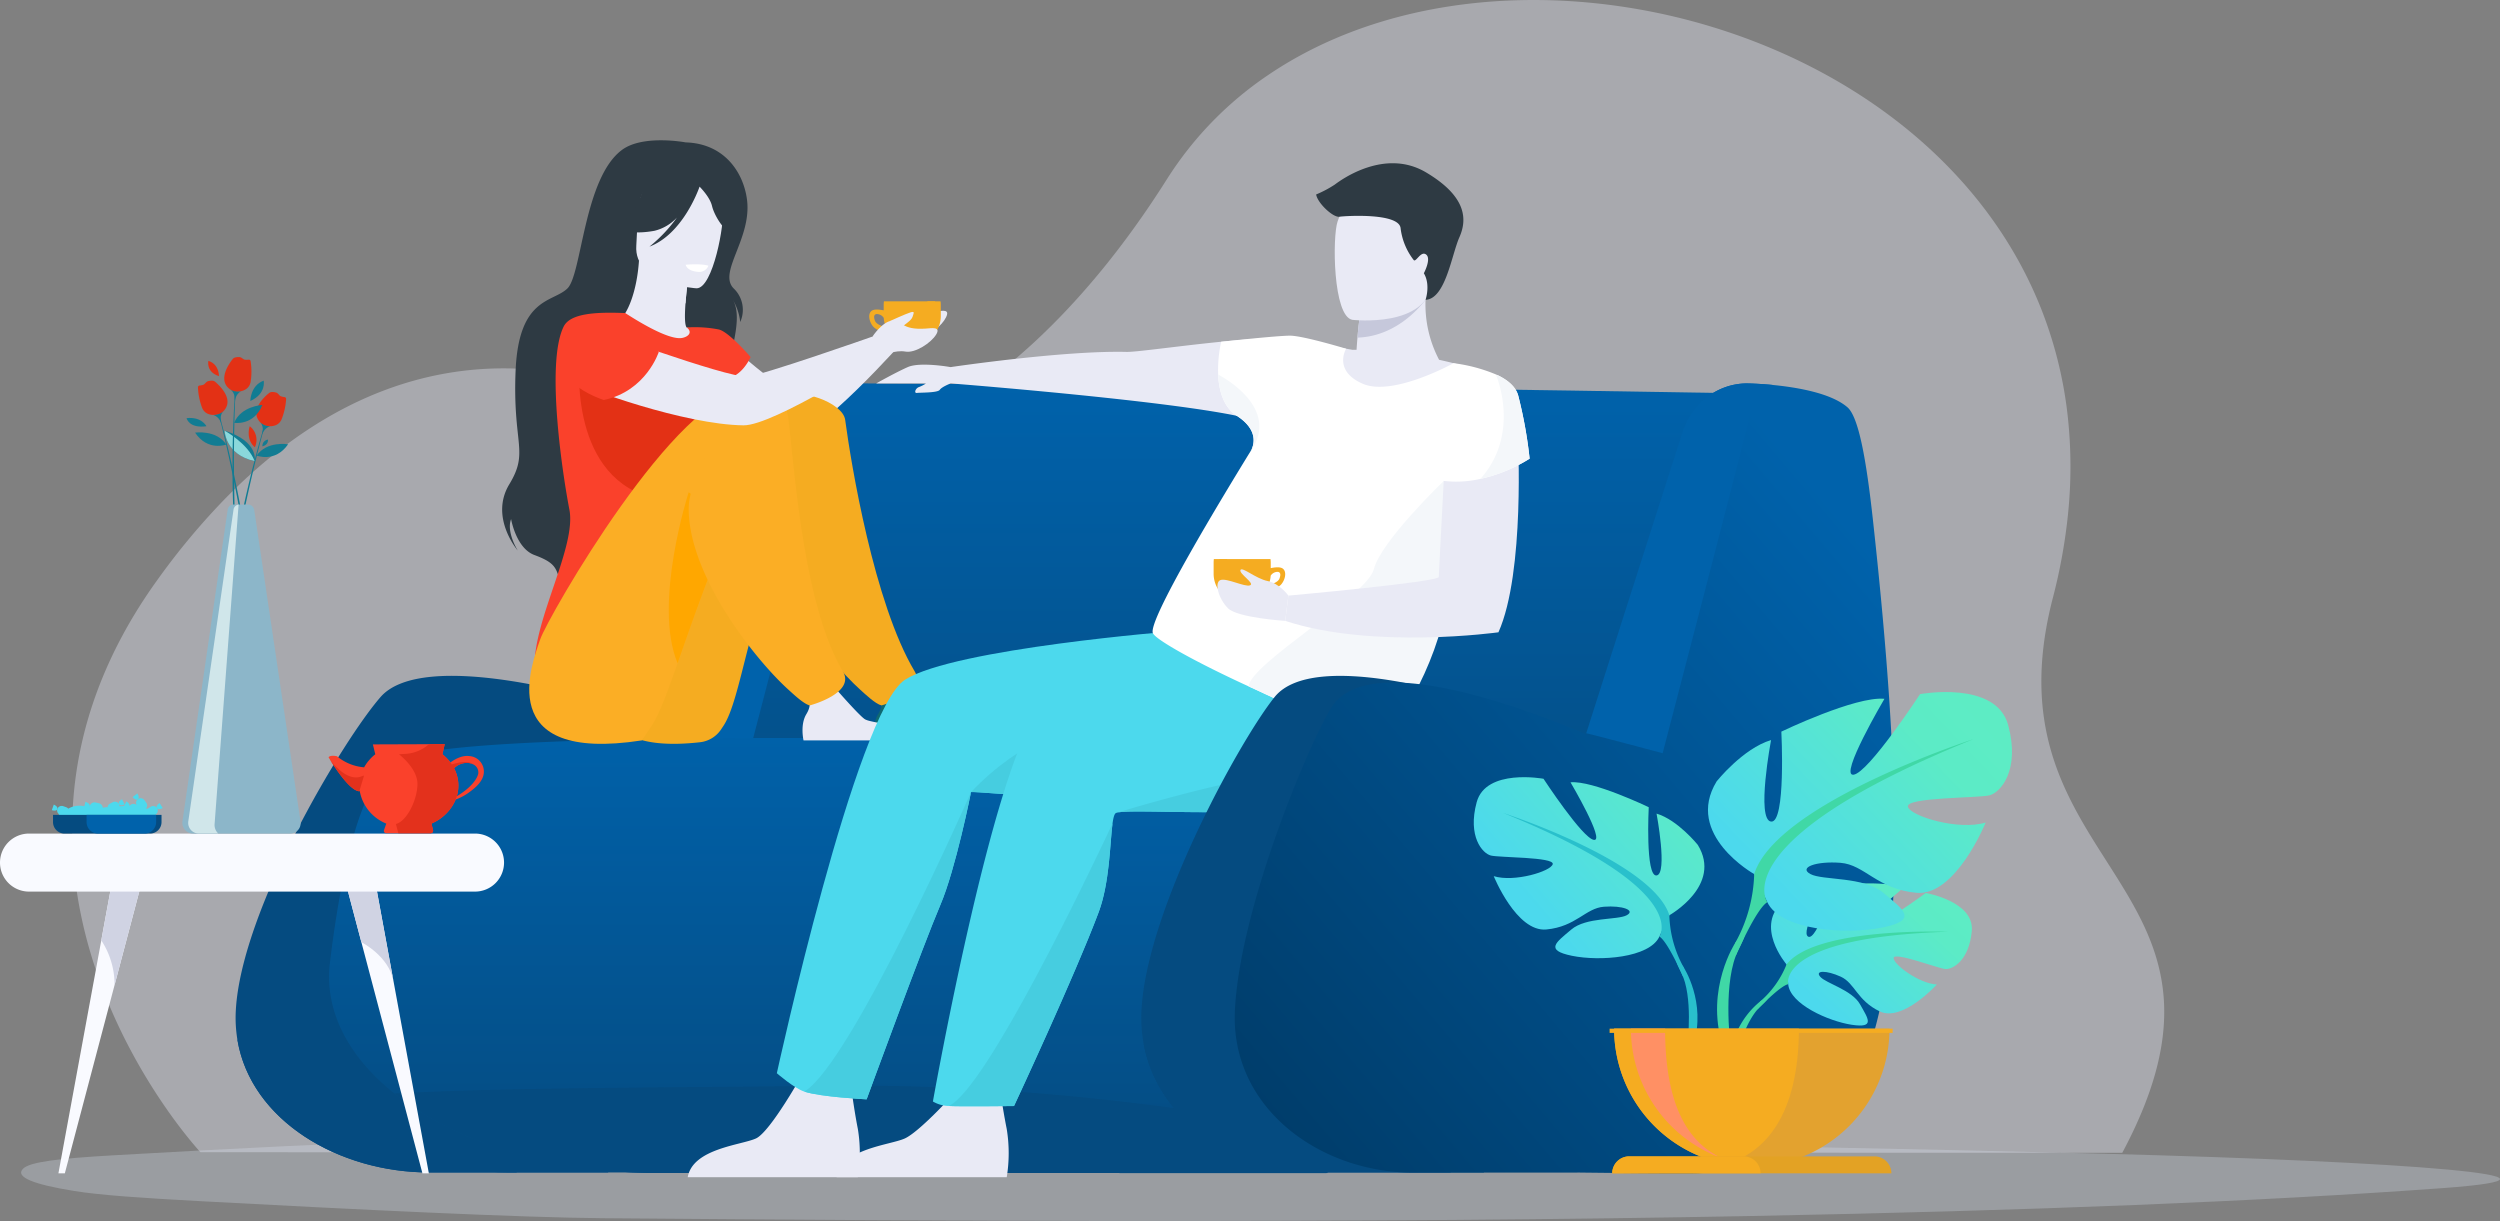 <svg id="Group_972" data-name="Group 972" xmlns="http://www.w3.org/2000/svg" xmlns:xlink="http://www.w3.org/1999/xlink" width="754.342" height="368.428" viewBox="0 0 754.342 368.428">
  <rect x="0" y="0" width="754.342" height="368.428" fill="#808080" stroke="none"/>
  <defs>
    <linearGradient id="linear-gradient" x1="23.888" y1="-41.898" x2="25.4" y2="-41.898" gradientUnits="objectBoundingBox">
      <stop offset="0" stop-color="#e1eaf9"/>
      <stop offset="0.674" stop-color="#e6ecf9"/>
      <stop offset="1" stop-color="#eceefa"/>
    </linearGradient>
    <linearGradient id="linear-gradient-2" x1="0.5" x2="0.5" y2="1" gradientUnits="objectBoundingBox">
      <stop offset="0" stop-color="#0062ab"/>
      <stop offset="1" stop-color="#054b80"/>
    </linearGradient>
    <linearGradient id="linear-gradient-4" x1="0.5" x2="0.5" y2="1" gradientUnits="objectBoundingBox">
      <stop offset="0" stop-color="#054b80"/>
      <stop offset="1" stop-color="#054b80"/>
    </linearGradient>
    <linearGradient id="linear-gradient-5" x1="-19.84" y1="0.057" x2="-20.038" y2="0.973" gradientUnits="objectBoundingBox">
      <stop offset="0" stop-color="#e9eaf5"/>
      <stop offset="0.379" stop-color="#e4e7fb"/>
      <stop offset="0.642" stop-color="#d3d8f5"/>
      <stop offset="1" stop-color="#b7c0eb"/>
    </linearGradient>
    <linearGradient id="linear-gradient-9" x1="0.905" y1="0.15" x2="-0.168" y2="1.233" gradientUnits="objectBoundingBox">
      <stop offset="0" stop-color="#0062ab"/>
      <stop offset="1" stop-color="#003156"/>
    </linearGradient>
    <linearGradient id="linear-gradient-10" x1="1.523" y1="0.066" x2="0.356" y2="0.92" gradientUnits="objectBoundingBox">
      <stop offset="0" stop-color="#5fefc0"/>
      <stop offset="0.512" stop-color="#5cebc6"/>
      <stop offset="1" stop-color="#4cd9ed"/>
    </linearGradient>
    <linearGradient id="linear-gradient-11" x1="1.766" y1="0" x2="0.356" y2="0.92" xlink:href="#linear-gradient-10"/>
  </defs>
  <path id="Path_1877" data-name="Path 1877" d="M119.422,20.3C28.039,17.909-31.305,13.452,17.541,9.908c55.067-3.995,122.676-6.751,209-8.408C281.033.454,343.748-.057,418.761,0,465.176.043,515.9.389,572.492.848c24.99.2,74.942,2.644,121.013,5.119,17.968.965,30.623,1.831,38.472,3.1,12.1,1.955,17.954,4.177,15.417,6.717-2.075,2.082-10.8,3.1-27.311,4.052-148.666,8.586-208.88,6.643-288.605,5.871-38.888-.376-87.765-1.044-139.281-1.9C234.246,22.837,172.58,21.7,119.422,20.3Z" transform="translate(754.342 368.428) rotate(180)" opacity="0.268" fill="url(#linear-gradient)"/>
  <path id="Path_1876" data-name="Path 1876" d="M4296.09,2564.5l-579.891-.174s-77.56-82.832-13.117-172.509a213.644,213.644,0,0,1,19.953-24.055q1.336-1.379,2.677-2.705,1.2-1.182,2.392-2.32c27.24-25.918,55.657-35.671,82.617-34.883.8.02,1.595.053,2.391.094q1.343.069,2.678.175c21.519,1.677,41.987,9.938,60.04,21.854,20.833,13.751,80.89,1.694,132.007-79.268a106.616,106.616,0,0,1,31.089-31.782l.2-.138a117.616,117.616,0,0,1,10.264-6.109c23.711-12.542,52.123-17.51,80.783-15.63a187.2,187.2,0,0,1,47.653,9.5q5.294,1.79,10.47,3.905,4.46,1.818,8.811,3.871,3.771,1.781,7.451,3.734c29.738,15.8,54.4,40.016,66.946,71.5a125.266,125.266,0,0,1,8.052,32.024,140.044,140.044,0,0,1,.119,30.574c-.037.373-.078.746-.119,1.119a167.613,167.613,0,0,1-4.35,23.542c-.027.105-.055.213-.082.318-.149.579-.3,1.156-.437,1.729l-.033.141c-.056.224-.107.448-.161.671q-.566,2.39-1.01,4.689c-.049.241-.1.48-.137.719-.128.669-.244,1.33-.353,1.988q-.553,3.291-.862,6.4C4265.373,2480.157,4336.906,2488.147,4296.09,2564.5Z" transform="translate(-3655.719 -2216.662)" fill="#e4e6f4" opacity="0.4"/>
  <g id="Group_971" data-name="Group 971" transform="translate(0 42.332)">
    <path id="Path_1769" data-name="Path 1769" d="M3423.318,1422.3c1.252,2.97,13.274,5.726,31.115,8.165,3.144.43,6.466.85,9.947,1.261,60.722,7.151,227.033,11.144,237.285,9.035,14.166-2.914,42.354-145.363,42.354-145.363s-83-1.439-148.908-2.14c-22.549-.236-100.982-.833-115.526-.833C3457.058,1292.426,3421.3,1417.489,3423.318,1422.3Z" transform="translate(-3220.218 -1219.071)" fill="url(#linear-gradient-2)"/>
    <path id="Path_1770" data-name="Path 1770" d="M3446.291,1404.019s25.481-97.606,27.32-105.809a6.443,6.443,0,0,1,5.888-5.318c-4.479-.431-7.736-.463-7.736-.463-8.816,0-16.651,5.933-19.481,14.751-6.171,19.233-17.534,54.7-29.045,90.826C3423.819,1397.992,3446.291,1404.019,3446.291,1404.019Z" transform="translate(-3220.218 -1219.072)" fill="#0062ab"/>
    <g id="Group_941" data-name="Group 941" transform="translate(71.095 161.596)">
      <path id="Path_1771" data-name="Path 1771" d="M3073.626,1636.4c4.064,24.484,30.637,40.076,57.893,40.076H3185.5l-4.222-142.708s-51.507-15.544-64.443-.757c-11.334,12.954-42.069,64.233-43.686,94.585A40.4,40.4,0,0,0,3073.626,1636.4Z" transform="translate(-3073.091 -1526.631)" fill="#054b80"/>
      <path id="Path_1772" data-name="Path 1772" d="M3074.512,1816.885c4.063,24.484,30.637,40.076,57.892,40.076h26.479C3141.226,1845.708,3125.26,1811.026,3074.512,1816.885Z" transform="translate(-3073.976 -1707.115)" fill="#054b80"/>
      <path id="Path_1773" data-name="Path 1773" d="M3263.579,1552.837s-72.824-34.95-86.618-12.12c-7.324,12.122-27.479,60.483-28.967,90.835-1.445,29.49,25.727,48.88,53.679,48.88h49.645Z" transform="translate(-3119.738 -1530.587)" fill="#054b80"/>
    </g>
    <g id="Group_942" data-name="Group 942" transform="translate(99.296 180.349)">
      <path id="Path_1774" data-name="Path 1774" d="M3167.627,1683.668q1.208.968,2.479,1.9c10.519,7.753,24.239,13.92,39.931,17.745a157.253,157.253,0,0,0,38.425,4.321l23.606.007h.32l111.74.03,64.05.018h.947l.005-.027,2.222-11.625,22.188-116.12s-282.64-9.769-305.462,3.258c-10.6,6.048-16.547,33.436-19.881,61.046C3146.421,1658.927,3153.942,1672.726,3167.627,1683.668Z" transform="translate(-3147.939 -1576.405)" fill="url(#linear-gradient-2)"/>
      <path id="Path_1775" data-name="Path 1775" d="M3200.193,1857.206q1.209.968,2.479,1.9c10.519,7.753,24.239,13.92,39.931,17.745a157.242,157.242,0,0,0,38.425,4.321l23.606.007h.32l111.74.03,64.049.018.952-.027,2.222-11.625c-39.258-7.586-93.581-15.291-150.248-14.694C3279.55,1855.456,3234.237,1855.383,3200.193,1857.206Z" transform="translate(-3180.506 -1749.943)" fill="url(#linear-gradient-4)"/>
    </g>
    <g id="girl_2" data-name="girl 2" transform="translate(151.522 0)">
      <path id="Path_1776" data-name="Path 1776" d="M3434.94,1249.608s14,12.062,15.23,11.636c17.229-5.928,34.024-20.225,34.024-20.225l3.035,5.741s-27.106,30.91-36.151,30.805c-17.857-.206-34.071-16.118-37.471-18.272S3425.058,1251.789,3434.94,1249.608Z" transform="translate(-3365.429 -1187.032)" fill="#e9eaf5"/>
      <path id="Path_1777" data-name="Path 1777" d="M3601.778,1233.06s2.4-4.67,4.786-4.807,1.956,2.919,7.924,2.4c1.434-.124,3.661-.659,2.467,1.813s-4.963,5.672-7.352,5.123-5.427,1.208-5.427,1.208Z" transform="translate(-3483.014 -1179.073)" fill="#e9eaf5"/>
      <g id="Group_943" data-name="Group 943" transform="translate(110.758 48.582)">
        <path id="Path_1778" data-name="Path 1778" d="M3581.367,1229.469c.809-.5,2.381-.3,3.521-.066v-1.65a8.533,8.533,0,0,1,.071-1.077h17.093a8.626,8.626,0,0,1,.07,1.077v3.355a8.606,8.606,0,0,1-15.078,5.683h0s-4.067-1-5.344-2.517S3580.011,1230.307,3581.367,1229.469Zm.9,3.1c.432,1.115,2.371,1.716,3.328,1.949a8.527,8.527,0,0,1-.688-2.836,2.521,2.521,0,0,0-2.206-1.157C3582.092,1230.636,3581.723,1231.158,3582.27,1232.57Z" transform="translate(-3580.527 -1226.675)" fill="#f5ac21"/>
        <path id="Path_1779" data-name="Path 1779" d="M3617.2,1227.751v3.355a8.644,8.644,0,0,1-8.615,8.618,7.931,7.931,0,0,1-1.158-.084,8.641,8.641,0,0,0,7.457-8.534v-3.355a8.464,8.464,0,0,0-.07-1.078h2.317A8.464,8.464,0,0,1,3617.2,1227.751Z" transform="translate(-3597.289 -1226.673)" fill="#f5ac21"/>
        <rect id="Rectangle_294" data-name="Rectangle 294" width="7.034" height="1.053" transform="translate(9.178 12.299)" fill="#f5ac21"/>
      </g>
      <path id="Path_1780" data-name="Path 1780" d="M3341.93,1098.362s-12.79-2.429-19.159,2.223c-11.539,8.426-12.16,37.478-16.484,41.805s-14.75,2.481-15.677,24.874,4.15,24.265-1.9,34.261,2.559,20,2.559,20-3.525-5.518-2.014-9.5c0,0,1.468,8.79,7.052,10.851s6.41,3.571,7.3,6.592c0,0,47.64-24.411,47.692-41.726s9.375-34.466,4.8-41.969a16.6,16.6,0,0,1,2.289,6.781,8.927,8.927,0,0,0-2.015-10.163c-4.761-4.9,5.586-15.04,4.054-26.783C3359.374,1107.545,3353.717,1098.713,3341.93,1098.362Z" transform="translate(-3286.556 -1097.728)" fill="#2e3a43"/>
      <path id="Path_1781" data-name="Path 1781" d="M3393.869,1230.526a33.345,33.345,0,0,1-11.656,4.96c-17.966,4.151-24.852-11.034-27.437-21.457a15.443,15.443,0,0,1,6.087-1.87c1.3-.153,2.664-.255,3.8-.311,2.018-1.545,5.024-7.87,5.689-17.689l.845.227,14.159,3.875s-.648,4.5-.966,8.755c-.246,3.329-.284,6.51.346,7.289,1.1.24,1.768.4,1.768.4a.037.037,0,0,0,.007.013A91.144,91.144,0,0,1,3393.869,1230.526Z" transform="translate(-3329.073 -1157.827)" fill="#e9eaf5"/>
      <path id="Path_1782" data-name="Path 1782" d="M3412.506,1198.644s-.651,4.5-.966,8.756c-8.022-.8-11.745-8.441-13.194-12.63Z" transform="translate(-3356.227 -1158.208)" fill="#e9eaf5"/>
      <path id="Path_1783" data-name="Path 1783" d="M3412.131,1162.187s-19.041-1.051-18.2-12.9-1.057-19.963,11.135-19.793,14.233,4.858,14.916,8.88S3417.106,1162.155,3412.131,1162.187Z" transform="translate(-3353.457 -1117.525)" fill="#e9eaf5"/>
      <path id="Path_1784" data-name="Path 1784" d="M3410.042,1127.711c-2.684-3.774-4.962-3.152-6.284-2.17a13.327,13.327,0,0,0-17.29,1.509,22.687,22.687,0,0,1-8.361,12.838s3.313,2.39,11.451.908a13.615,13.615,0,0,0,6.793-4,44.473,44.473,0,0,1-8.3,8.779c9.862-3.728,14.648-16.729,15.131-18.106,1.086,1.126,3.212,3.555,3.751,5.825.731,3.085,3.888,7.907,5.713,7.826C3412.642,1141.118,3414.067,1133.371,3410.042,1127.711Z" transform="translate(-3343.615 -1113.487)" fill="#2e3a43"/>
      <path id="Path_1785" data-name="Path 1785" d="M3322.966,1295.2c-1.72-8.79-7.326-43.91-1.72-55.211,2.014-4.06,9.915-4.426,18.583-4.07,2.7,1.741,12.976,8.323,17.2,7.5.045-.009.127-.028.236-.055,1.988-.5,2.739-1.894,1.08-3.1a37.857,37.857,0,0,1,9.625.589c3.011.567,9.68,8.339,9.68,8.339s-3.073,7.122-8.668,6.372c1.026,9.175-.5,13.223-10.018,34.414-8.043,17.913,1.085,34.04,1.085,34.04s-47.346,38.067-47.61,18.685C3312.242,1328.114,3325.164,1306.435,3322.966,1295.2Z" transform="translate(-3302.687 -1183.788)" fill="#fa412b"/>
      <path id="Path_1786" data-name="Path 1786" d="M3397,1407.527a8.8,8.8,0,0,0,6.333-3.854q.343-.514.731-1.1c5.39-8.158,7.487-33.144,19.609-59.761,2.953-6.48,13.552-7.645,16.441-14.972,0,0,7.114-23.743-13.614-24.444s-55.515,66.066-56.064,73.067C3369.9,1383.243,3356.731,1412.071,3397,1407.527Z" transform="translate(-3337.289 -1225.902)" fill="#f5ac21"/>
      <path id="Path_1787" data-name="Path 1787" d="M3614.384,1553.024h-29.5s-1.1-4.705.834-7.907c1.715-2.833,1.058-4.448-.212-6.792a11.457,11.457,0,0,0,4.969.936,10.393,10.393,0,0,0,4.387-1.543c1.27,1.447,6.707,7.609,8.406,8.83C3605.193,1547.934,3613.79,1547.44,3614.384,1553.024Z" transform="translate(-3472.287 -1371.945)" fill="#0f6972"/>
      <path id="Path_1788" data-name="Path 1788" d="M3348.282,1271.329s-3.839,34.935,21.063,42.256,31.971-32.144,11.865-34.982S3348.282,1271.329,3348.282,1271.329Z" transform="translate(-3324.893 -1205.922)" fill="#e33115"/>
      <path id="Path_1789" data-name="Path 1789" d="M3518.975,1308.705c1.777,13.318,8.714,55.356,20.953,75.865,3.945,6.612-9.941,10.318-10.016,10.3-1.863-.488-4.965-3.457-6.395-4.745-9.936-8.955-30.1-34.309-30.1-54.636,0-9.912-.174-28.841,7.033-33.652C3504.885,1298.873,3518.269,1303.415,3518.975,1308.705Z" transform="translate(-3415.476 -1224.351)" fill="#f5ac21"/>
      <path id="Path_1790" data-name="Path 1790" d="M3342.189,1404.476s1.094-1.522,3-4.412c2.269-3.437,4.78-10.2,7.826-18.868,3.2-9.1,7-20.3,11.74-31.947,1.464-3.6,3.019-7.235,4.673-10.87,2.953-6.48,11.075-5.584,13.965-12.91,0,0,11.276-25.4-9.452-26.1s-60.116,67.934-62.38,74.582C3309.084,1381.232,3296.994,1411.448,3342.189,1404.476Z" transform="translate(-3300.073 -1223.397)" fill="#fbae25"/>
      <path id="Path_1791" data-name="Path 1791" d="M3556.9,1553.024h-29.5s-1.1-4.705.834-7.907c1.714-2.833,1.057-4.448-.212-6.792a11.459,11.459,0,0,0,4.969.936,10.394,10.394,0,0,0,4.388-1.543c1.27,1.447,6.707,7.609,8.406,8.83C3547.711,1547.934,3556.308,1547.44,3556.9,1553.024Z" transform="translate(-3436.463 -1371.945)" fill="#e9eaf5"/>
      <path id="Path_1792" data-name="Path 1792" d="M3422.654,1431.188c3.2-9.1,7-20.3,11.74-31.947-1.239-8.826-3.912-16.548-8.406-19.66C3425.988,1379.581,3415.086,1413.357,3422.654,1431.188Z" transform="translate(-3369.711 -1273.388)" fill="#ffa700"/>
      <path id="Path_1793" data-name="Path 1793" d="M3465.928,1308.635c1.776,13.319,4.278,56.3,16.516,76.809,3.945,6.612-9.94,10.318-10.016,10.3-1.862-.488-4.964-3.457-6.395-4.745-9.936-8.955-30.105-34.309-30.105-54.636,0-9.911,11.632-28.046,18.839-32.857A7.25,7.25,0,0,1,3465.928,1308.635Z" transform="translate(-3379.651 -1225.224)" fill="#fbae25"/>
      <path id="Path_1794" data-name="Path 1794" d="M3342.959,1246.9s41.875,15.421,48.166,15.105c4.067-.2,37.87-12.087,37.87-12.087l3.034,5.741s-32.9,21.146-41.946,21.042c-17.858-.207-47.989-11.168-51.39-13.323S3333.077,1249.077,3342.959,1246.9Z" transform="translate(-3317.256 -1190.695)" fill="#e9eaf5"/>
      <path id="Path_1795" data-name="Path 1795" d="M3583.132,1246.949s3.034-4.67,6.056-4.807,2.474,2.919,10.026,2.4c1.814-.124,4.632-.658,3.121,1.814s-6.28,5.672-9.3,5.122-6.868,1.208-6.868,1.208Z" transform="translate(-3471.392 -1187.729)" fill="#e9eaf5"/>
      <path id="Path_1796" data-name="Path 1796" d="M3597.022,1237.951s4.805-2.2,6.179-2.616,1.1.007.687,1.308-2.884,2.544-2.884,2.953S3597.022,1237.951,3597.022,1237.951Z" transform="translate(-3480.049 -1183.394)" fill="#e9eaf5"/>
      <path id="Path_1797" data-name="Path 1797" d="M3440.393,1197.474s-1.8-.711-6.865-.3c0,0,.269,1.976,4,2.171A2.979,2.979,0,0,0,3440.393,1197.474Z" transform="translate(-3378.154 -1159.626)" fill="#fff"/>
      <path id="Path_1798" data-name="Path 1798" d="M3362.041,1252.893s-3.745,11.856-16.607,14.554c0,0-21.241-6.544-10.665-21.014C3334.769,1246.433,3345.226,1238.663,3362.041,1252.893Z" transform="translate(-3314.764 -1189.087)" fill="#fa412b"/>
    </g>
    <g id="Group_945" data-name="Group 945" transform="translate(207.512 6.929)">
      <path id="Path_1799" data-name="Path 1799" d="M3470.062,1844.29s-9.918,17.887-14.31,19.9-19.08,3.02-20.589,11.687H3486.5a45.1,45.1,0,0,0,0-14.527c-1.372-6.911-2.437-15.828-2.437-15.828Z" transform="translate(-3435.162 -1569.939)" fill="#e9eaf5"/>
      <path id="Path_1800" data-name="Path 1800" d="M3589.25,1857.452s-9.883,10.886-14.275,12.9-19.08,3.02-20.59,11.687h51.338a45.1,45.1,0,0,0,0-14.527c-1.372-6.911-2.2-13.339-2.2-13.339Z" transform="translate(-3509.466 -1576.1)" fill="#e9eaf5"/>
      <path id="Path_1801" data-name="Path 1801" d="M3506.529,1624.182s5.146,4.5,8.284,5.548c4.941,1.647,18.806,2.333,18.806,2.333s17.227-46.974,22.192-58.516c4.705-10.942,9.314-34.195,9.314-34.195,3.592-.194,34.054,3.418,57.662.865,12.56-1.355,23.182-4.457,26.781-10.8,10.374-18.271-22.763-38.646-22.763-38.646s-66.656,5.247-81.536,14.637S3506.529,1624.182,3506.529,1624.182Z" transform="translate(-3479.641 -1349.614)" fill="#4cd9ed"/>
      <path id="Path_1802" data-name="Path 1802" d="M3662.053,1576c3.592-.194,34.054,3.418,57.662.865,6.407-11.654,14.825-27.012,14.825-27.012S3691.3,1544.961,3662.053,1576Z" transform="translate(-3576.568 -1386.259)" fill="#46cde0"/>
      <path id="Path_1803" data-name="Path 1803" d="M3631.521,1646.72a9.709,9.709,0,0,0,4.817,1.35c3.069.213,19.653.017,19.653.017s18.381-39.391,25.532-58.461c3.35-8.925,3.421-21.1,4.2-26.8.242-1.783.551-2.931,1.049-3.155a.023.023,0,0,0,.009,0,2.457,2.457,0,0,1,.473-.145s.005,0,.011,0c7.954-1.734,74.088,5.135,83.5-13.065a15.858,15.858,0,0,0,1.872-8.507c-.983-14.395-22.31-24.71-22.31-24.71s-70.214,3.323-84.715,13.287S3631.521,1646.72,3631.521,1646.72Z" transform="translate(-3557.54 -1363.619)" fill="#4cd9ed"/>
      <path id="Path_1804" data-name="Path 1804" d="M3528.518,1710.09c4.941,1.647,18.806,2.333,18.806,2.333s17.227-46.974,22.192-58.516c4.705-10.942,9.314-34.2,9.314-34.2S3542.762,1701.58,3528.518,1710.09Z" transform="translate(-3493.344 -1429.975)" fill="#46cde0"/>
      <path id="Path_1805" data-name="Path 1805" d="M3779.473,1572.536c7.953-1.734,74.087,5.135,83.5-13.065a15.865,15.865,0,0,0,1.872-8.507l-15.257-16.844s-1.195,23.958-21.035,26.654C3810.21,1563.271,3783.419,1571.331,3779.473,1572.536Z" transform="translate(-3649.749 -1376.632)" fill="#46cde0"/>
      <path id="Path_1806" data-name="Path 1806" d="M3644.306,1730.1c3.069.213,19.653.017,19.653.017s18.381-39.391,25.532-58.461c3.35-8.925,3.421-21.1,4.2-26.8C3686.437,1660.295,3655.608,1724.785,3644.306,1730.1Z" transform="translate(-3565.508 -1445.645)" fill="#46cde0"/>
      <path id="Path_1807" data-name="Path 1807" d="M3599.069,1242.673a10.642,10.642,0,0,0,2.052-1.062h-15.032s5.769-3.265,9.519-4.929,12.933,0,12.933,0,34.012-5.061,53.079-4.586c5.115.127,41.492-5.8,51.973-3.7,9.218,1.847,14.206,2.727,16.272,3.075q.586-.012,1.174-.016c.078-1.3.169-2.528.271-3.666a91.127,91.127,0,0,1,1.453-10.724l12.795-6.191c2.644,1.4,5.115,2.719,6.425,3.416-.062.709-.106,1.4-.128,2.089a35.861,35.861,0,0,0,4.083,18.092c2.519.558,4.866,1.14,6.963,1.7-9.592,8.259-58.392,22.648-59.22,18.428-1.114-5.676-95.139-13-95.139-13v.012s-2.62.99-3.269,1.927-5.9.793-6.88.938S3597.915,1243.033,3599.069,1242.673Z" transform="translate(-3529.225 -1175.171)" fill="url(#linear-gradient-5)"/>
      <path id="Path_1808" data-name="Path 1808" d="M3972.977,1217.062a91.152,91.152,0,0,0-1.453,10.724c10.86-.356,17.946-8.036,20.545-11.41.022-.685.066-1.379.128-2.089-1.31-.7-3.781-2.012-6.425-3.417Z" transform="translate(-3769.441 -1175.171)" fill="#c6c8db"/>
      <path id="Path_1809" data-name="Path 1809" d="M3958.65,1179.073s22.709,2.611,24.118-11.556,5.288-23.371-9.151-25.637-17.8,2.859-19.419,7.473S3952.78,1178.028,3958.65,1179.073Z" transform="translate(-3758.1 -1131.828)" fill="url(#linear-gradient-5)"/>
      <path id="Path_1810" data-name="Path 1810" d="M3971.447,1157.323s1.576-4.547-.513-8.011c0,0,2.323-4.345.71-5.635s-3.113,2.493-3.777,1.641a19.47,19.47,0,0,1-3.945-9.562c-.374-4.734-16.531-3.774-18.462-3.5s-6.615-4.125-7.025-6.722a33.468,33.468,0,0,0,5.655-3c1.9-1.437,15.071-11.037,27.494-3.666s12.413,14.309,10.07,19.585S3977.478,1157.06,3971.447,1157.323Z" transform="translate(-3748.819 -1116.118)" fill="#2e3a43"/>
      <path id="Path_1811" data-name="Path 1811" d="M3837.307,1288.6c1-2.185,1.644-6.294-4.416-10.224-4.143-2.689-5.438-7.786-5.645-12.436a39.372,39.372,0,0,1,.914-9.915s16.818-1.835,20.759-1.835,16.95,3.938,16.95,3.938l0,0c-.121.2-3.922,6.7,5.025,10.58,9.087,3.943,27.386-6.215,27.386-6.215s.434,31.162-.642,60.719c-.906,24.938-17.889,46.225-21.94,49.724-5.2,4.5-17.344-2.885-39.256-12.922-15.352-7.03-28.111-14.06-28.9-16.09C3806.053,1340.065,3827.789,1304.063,3837.307,1288.6Z" transform="translate(-3667.197 -1202.167)" fill="#fff"/>
      <path id="Path_1812" data-name="Path 1812" d="M3884.358,1432.554c21.913,10.036,37.386,17.419,42.587,12.922,4.05-3.5,17.7-24.786,18.608-49.724-.984-14.083-2.328-25.172-2.328-25.172s-18.984,18.211-21.1,26.652C3920.122,1405.233,3884.869,1425.694,3884.358,1432.554Z" transform="translate(-3715.116 -1274.707)" fill="#f4f7fa"/>
      <path id="Path_1813" data-name="Path 1813" d="M3983.848,1318.084s2.248,41.089-5.849,59.216c0,0-37.8,5.274-64.345-3.446l.961-7.619s45.386-4.112,45.386-5.65,2.626-48.42,2.459-51.882S3983.848,1318.084,3983.848,1318.084Z" transform="translate(-3733.374 -1235.774)" fill="url(#linear-gradient-5)"/>
      <g id="Group_944" data-name="Group 944" transform="translate(158.685 119.435)">
        <path id="Path_1814" data-name="Path 1814" d="M3876.76,1440.72c-1.277,1.516-5.344,2.517-5.344,2.517v0a8.606,8.606,0,0,1-15.078-5.683V1434.2a8.579,8.579,0,0,1,.07-1.078H3873.5a8.625,8.625,0,0,1,.07,1.078v1.65c1.139-.239,2.712-.434,3.521.065C3878.45,1436.751,3878.036,1439.2,3876.76,1440.72Zm-1-3.75a2.52,2.52,0,0,0-2.206,1.157,8.53,8.53,0,0,1-.688,2.836c.957-.232,2.9-.833,3.327-1.948C3876.738,1437.6,3876.368,1437.081,3875.757,1436.97Z" transform="translate(-3856.339 -1433.119)" fill="#f5ac21"/>
        <path id="Path_1815" data-name="Path 1815" d="M3860.891,1433.117h2.316a8.42,8.42,0,0,0-.07,1.078v3.355a8.642,8.642,0,0,0,7.457,8.534,7.892,7.892,0,0,1-1.158.084,8.644,8.644,0,0,1-8.615-8.618V1434.2A8.42,8.42,0,0,1,3860.891,1433.117Z" transform="translate(-3859.133 -1433.117)" fill="#f5ac21"/>
        <rect id="Rectangle_295" data-name="Rectangle 295" width="7.034" height="1.053" transform="translate(5.383 12.299)" fill="#f5ac21"/>
      </g>
      <path id="Path_1816" data-name="Path 1816" d="M4021.688,1311.078a32.432,32.432,0,0,0,14.885.061,46.661,46.661,0,0,0,14.844-6.1,134.007,134.007,0,0,0-3.462-19.114c-.784-2.723-3.282-4.691-6.237-6.1a48.636,48.636,0,0,0-13.253-3.593S4006.561,1307.207,4021.688,1311.078Z" transform="translate(-3797.386 -1215.906)" fill="#fff"/>
      <path id="Path_1817" data-name="Path 1817" d="M3880.8,1449.255s-2.645-3.679-6.25-4.4-7.789-4.471-8.221-3.317,4.471,4.038,2.885,4.616-7.067-2.308-8.942-1.587-.577,5.625,2.308,8.51,17.26,3.8,17.26,3.8Z" transform="translate(-3699.555 -1318.794)" fill="url(#linear-gradient-5)"/>
      <path id="Path_1818" data-name="Path 1818" d="M3859.957,1285.371c.208,4.65,1.5,9.747,5.646,12.436,6.542,4.244,5.268,8.7,4.174,10.711C3879.028,1295.289,3860.826,1285.812,3859.957,1285.371Z" transform="translate(-3699.909 -1221.602)" fill="#f4f7fa"/>
      <path id="Path_1819" data-name="Path 1819" d="M4070,1317.083a46.662,46.662,0,0,0,14.844-6.1,133.986,133.986,0,0,0-3.462-19.114c-.784-2.723-3.282-4.691-6.236-6.1-.133.014-.265.032-.4.055C4074.75,1285.824,4082.3,1303.285,4070,1317.083Z" transform="translate(-3830.817 -1221.85)" fill="#f4f7fa"/>
    </g>
    <g id="Group_946" data-name="Group 946" transform="translate(344.37 73.356)">
      <path id="Path_1820" data-name="Path 1820" d="M3799.116,1637.682c4.378,23.746,28.4,38.8,53.022,38.8h49.645l-3.884-142.708s-47.366-15.544-59.263-.757c-10.424,12.954-38.688,64.233-40.176,94.585A43.507,43.507,0,0,0,3799.116,1637.682Z" transform="translate(-3798.405 -1438.39)" fill="#054b80"/>
      <path id="Path_1821" data-name="Path 1821" d="M3800.291,1820.25c4.378,23.746,28.4,38.8,53.022,38.8h39.728C3874.446,1847.2,3849.407,1814.451,3800.291,1820.25Z" transform="translate(-3799.581 -1620.959)" fill="#054b80"/>
      <path id="Path_1822" data-name="Path 1822" d="M3922.725,1530.409q.557.038,1.114.068,1.177.059,2.363.076c.26,0,.524.006.787.006h49.645l0-.023,2.866.034c5.111.06,10.45.116,15.4.155q1.244.012,2.452.02c.3,0,.6,0,.893.006,4.893.031,9.22.045,12.307.025a87.061,87.061,0,0,0,12.277-.89,57.534,57.534,0,0,0,13.681-3.68,45.842,45.842,0,0,0,4.351-2.078,43.006,43.006,0,0,0,5.384-3.452,46.519,46.519,0,0,0,11.454-12.644,67.271,67.271,0,0,0,5.95-12.194,112.137,112.137,0,0,0,5.222-19.565,239.364,239.364,0,0,0,3.327-36.841q.2-8.536.03-18.008-.266-15.144-1.438-32.8c-1.09-16.547-2.758-34.8-4.962-54.891-2.009-18.351-4.327-31.179-7.7-34.1-4.973-4.31-15.346-6.045-22.563-6.74h-.006c-4.48-.43-7.735-.464-7.735-.464-8.815,0-16.652,5.953-19.481,14.8-5.761,18.008-16.048,50.2-26.753,83.88l-.162.507q-.921,2.9-1.847,5.817c-.093.3-.189.591-.285.887-.6-.254-1.228-.518-1.875-.786a.4.4,0,0,0-.066-.028c-2.566-1.07-5.471-2.241-8.606-3.435h0q-2.439-.93-5.045-1.872c-4.9-1.766-10.187-3.511-15.548-5.014-2.377-.67-4.773-1.292-7.153-1.844-3.057-.713-6.091-1.315-9.046-1.762-.1-.017-.186-.028-.258-.039-.35-.054-.7-.1-1.045-.15-12.747-1.76-23.809-.538-28.385,7.053-7.324,12.157-27.477,60.661-28.965,91.1C3871.934,1509.6,3896.344,1528.548,3922.725,1530.409Z" transform="translate(-3845.054 -1292.426)" fill="url(#linear-gradient-9)"/>
      <path id="Path_1823" data-name="Path 1823" d="M4177.788,1404.019s25.48-97.606,27.319-105.809a6.443,6.443,0,0,1,5.889-5.318c-4.479-.431-7.737-.463-7.737-.463-8.816,0-16.651,5.933-19.48,14.751-6.171,19.233-17.535,54.7-29.045,90.826C4155.315,1397.992,4177.788,1404.019,4177.788,1404.019Z" transform="translate(-4020.481 -1292.428)" fill="#0062ab"/>
    </g>
    <g id="Group_953" data-name="Group 953" transform="translate(444.688 166.49)">
      <g id="Group_948" data-name="Group 948" transform="translate(77.283 57.72)">
        <path id="Path_1824" data-name="Path 1824" d="M4307.412,1717.286s-10.114-11.8-.623-19.295c0,0,6.932-4.2,12.585-3.856,0,0-8.01,13.431-5.419,14.767s7.847-15.609,7.847-15.609,15.776-1.53,20.851.91c0,0-13.486,11.036-10.646,11.693s17.407-10.175,17.407-10.175,14.683,2.5,13.9,11.455-5.842,11.722-8.066,11.484-15.23-5.2-15.514-3.381,7.546,7.776,13.029,8.055c0,0-10.352,11.416-17.231,8.121s-7.468-8.517-11.756-10.476-7.949-1.954-6.179.044,9.532,3.939,11.984,8.278,4.653,7.264-2.465,6.193-18.688-6.279-19.2-12.243Z" transform="translate(-4290.317 -1692.819)" fill="url(#linear-gradient-10)"/>
        <g id="Group_947" data-name="Group 947" transform="translate(0 14.53)">
          <path id="Path_1825" data-name="Path 1825" d="M4349.167,1731.453s-39.879-1.537-48.686,9.868a28.847,28.847,0,0,1-7.941,11.145l-.935,2.546s6.911-7.286,9.383-7.727C4300.989,1747.285,4297.122,1733.155,4349.167,1731.453Z" transform="translate(-4283.386 -1731.383)" fill="#40d8a6"/>
          <path id="Path_1826" data-name="Path 1826" d="M4278.943,1785.679a25.041,25.041,0,0,0-9.154,17.641l1.553.139s2.734-11.7,7.675-16.269S4278.943,1785.679,4278.943,1785.679Z" transform="translate(-4269.789 -1764.597)" fill="#40d8a6"/>
        </g>
      </g>
      <g id="Group_950" data-name="Group 950" transform="translate(0 25.683)">
        <path id="Path_1827" data-name="Path 1827" d="M4123.683,1649.452s16.089-9.01,8.581-21.238c0,0-6.007-7.508-12.442-9.439,0,0,3.432,18.235,0,18.664s-2.36-20.594-2.36-20.594-16.947-8.151-23.6-7.508c0,0,10.512,17.805,7.079,17.376s-15.231-18.449-15.231-18.449-17.376-3.218-20.165,7.079,1.716,15.446,4.29,16.089,19.093.429,18.664,2.574-11.584,5.578-17.806,3.647c0,0,6.865,16.947,15.875,16.089s11.8-6.436,17.376-6.865,9.654,1.073,6.865,2.574-12.228.492-16.733,4.322-8.152,6.189.215,7.906,23.383.643,26.387-5.792Z" transform="translate(-4064.667 -1607.788)" fill="url(#linear-gradient-11)"/>
        <g id="Group_949" data-name="Group 949" transform="translate(8.817 10.773)">
          <path id="Path_1828" data-name="Path 1828" d="M4088.069,1636.382s45.05,14.588,50.2,30.891a34.226,34.226,0,0,0,4.291,15.66v3.218s-4.72-10.941-7.294-12.443C4135.265,1673.709,4145.348,1659.55,4088.069,1636.382Z" transform="translate(-4088.069 -1636.382)" fill="#29c0cc"/>
          <path id="Path_1829" data-name="Path 1829" d="M4229.131,1756.624s6.947,10.55,2.986,23.392l-1.787-.48s1.735-14.145-1.9-21.259S4229.131,1756.624,4229.131,1756.624Z" transform="translate(-4174.642 -1710.073)" fill="#29c0cc"/>
        </g>
      </g>
      <g id="Group_952" data-name="Group 952" transform="translate(70.669)">
        <path id="Path_1830" data-name="Path 1830" d="M4266.179,1594.543s-21.208-11.877-11.311-28c0,0,7.918-9.9,16.4-12.442,0,0-4.524,24.036,0,24.6s3.111-27.147,3.111-27.147,22.34-10.745,31.106-9.9c0,0-13.856,23.471-9.332,22.906s20.077-24.319,20.077-24.319,22.905-4.242,26.582,9.332-2.262,20.36-5.656,21.208-25.167.565-24.6,3.394,15.271,7.352,23.471,4.807c0,0-9.049,22.34-20.926,21.208s-15.553-8.483-22.9-9.049-12.726,1.414-9.049,3.394,16.119.648,22.057,5.7,10.746,8.159-.283,10.421-30.823.848-34.782-7.635Z" transform="translate(-4252.236 -1539.621)" fill="url(#linear-gradient-10)"/>
        <g id="Group_951" data-name="Group 951" transform="translate(2.743 14.201)">
          <path id="Path_1831" data-name="Path 1831" d="M4346.057,1577.313s-59.384,19.229-66.17,40.72a45.112,45.112,0,0,1-5.656,20.643v4.242s6.221-14.422,9.615-16.4C4283.846,1626.517,4270.555,1607.853,4346.057,1577.313Z" transform="translate(-4268.686 -1577.313)" fill="#40d8a6"/>
          <path id="Path_1832" data-name="Path 1832" d="M4265.058,1735.815s-9.158,13.907-3.937,30.836l2.355-.633s-2.286-18.646,2.5-28.024S4265.058,1735.815,4265.058,1735.815Z" transform="translate(-4259.512 -1674.451)" fill="#40d8a6"/>
        </g>
      </g>
      <path id="Path_1833" data-name="Path 1833" d="M4260.169,1809.194a41.544,41.544,0,1,1-83.088,0Z" transform="translate(-4134.728 -1707.628)" fill="#e3a22f"/>
      <path id="Path_1834" data-name="Path 1834" d="M4232.823,1809.194c0,15.566-3.729,31.417-16.4,38.532-2.106,1.183-9.159-.1-11.472.708a41.56,41.56,0,0,1-27.872-39.24Z" transform="translate(-4134.727 -1707.628)" fill="#f5ac21"/>
      <path id="Path_1835" data-name="Path 1835" d="M4227,1850.738c-1.69.211,6.81,0,5.061,0a41.544,41.544,0,0,1-41.542-41.544h10.321C4200.84,1830.391,4206.492,1848.2,4227,1850.738Z" transform="translate(-4143.103 -1707.628)" fill="#ff9064"/>
      <path id="Path_1836" data-name="Path 1836" d="M4259.792,1916.592h-84.236a5.126,5.126,0,0,1,5.127-5.127h73.985A5.126,5.126,0,0,1,4259.792,1916.592Z" transform="translate(-4133.777 -1771.367)" fill="#e3a224"/>
      <path id="Path_1837" data-name="Path 1837" d="M4220.325,1916.592h-44.768a5.125,5.125,0,0,1,5.127-5.127H4215.2A5.126,5.126,0,0,1,4220.325,1916.592Z" transform="translate(-4133.777 -1771.367)" fill="#f5ac21"/>
      <path id="Path_1875" data-name="Path 1875" d="M85.4,0H0V1.274H85.4Z" transform="translate(40.987 101.566)" fill="#f5ac21"/>
    </g>
    <g id="Group_956" data-name="Group 956" transform="translate(0 209.187)">
      <g id="Group_954" data-name="Group 954" transform="translate(104.613 15.86)">
        <path id="Path_1838" data-name="Path 1838" d="M3162.051,1695.192l4.425,16.759.006.005,18.421,69.751h1.937l-10.646-57.869c-.01-.057-.026-.114-.037-.176l-5.266-28.62Z" transform="translate(-3162.051 -1695.041)" fill="#f9faff"/>
      </g>
      <path id="Path_1839" data-name="Path 1839" d="M3162.051,1695.192l4.425,16.759.005.005c.254.125,8.31,4.29,9.675,11.706l-5.266-28.62Z" transform="translate(-3057.438 -1679.181)" fill="#d0d3e3"/>
      <g id="Group_955" data-name="Group 955" transform="translate(17.625 15.86)">
        <path id="Path_1840" data-name="Path 1840" d="M2931.172,1781.707h1.937l15.009-56.82v-.01l3.412-12.921.005-.005,4.425-16.759-8.839-.151-3.012,16.364-2.254,12.256c-.01.062-.026.12-.036.176Z" transform="translate(-2931.172 -1695.041)" fill="#f9faff"/>
      </g>
      <path id="Path_1841" data-name="Path 1841" d="M2965.507,1711.405a24.4,24.4,0,0,1,4.009,13.471l3.412-12.921.005-.005,4.425-16.759-8.839-.151Z" transform="translate(-2934.945 -1679.181)" fill="#d0d3e3"/>
      <path id="Rectangle_297" data-name="Rectangle 297" d="M8.754,0h134.58a8.754,8.754,0,0,1,8.754,8.754v0a8.755,8.755,0,0,1-8.755,8.755H8.756A8.756,8.756,0,0,1,0,8.754v0A8.754,8.754,0,0,1,8.754,0Z" transform="translate(0 0)" fill="#f9faff"/>
    </g>
    <g id="Group_965" data-name="Group 965" transform="translate(55.023 65.407)">
      <g id="Group_963" data-name="Group 963" transform="translate(1.27)">
        <path id="Path_1842" data-name="Path 1842" d="M3057.156,1575.136s9.091,3.69,15.553-5.582C3072.709,1569.554,3062.22,1567.775,3057.156,1575.136Z" transform="translate(-3048.357 -1457.075)" fill="#117c93"/>
        <path id="Path_1843" data-name="Path 1843" d="M3048.1,1569.026a4.441,4.441,0,0,0-4.448-3.36S3045.087,1568.956,3048.1,1569.026Z" transform="translate(-3039.942 -1454.77)" fill="#117c93"/>
        <path id="Path_1844" data-name="Path 1844" d="M3060.548,1516.907a5.946,5.946,0,0,0,6.059-4.358S3061.831,1513.082,3060.548,1516.907Z" transform="translate(-3050.471 -1421.665)" fill="#117c93"/>
        <g id="Group_958" data-name="Group 958" transform="translate(7.318 10.538)">
          <path id="Path_1845" data-name="Path 1845" d="M3073.346,1339.442c-8.893-1.907-9.044-9.181-9.044-9.181C3074.777,1333.57,3073.346,1339.442,3073.346,1339.442Z" transform="translate(-3060.129 -1318.595)" fill="#117c93"/>
          <path id="Path_1846" data-name="Path 1846" d="M3089.927,1344.4s5.55,2.252,9.494-3.407C3099.421,1340.993,3093.019,1339.907,3089.927,1344.4Z" transform="translate(-3076.1 -1325.212)" fill="#117c93"/>
          <g id="Group_957" data-name="Group 957" transform="translate(0 5.435)">
            <path id="Path_1847" data-name="Path 1847" d="M3054.88,1437.149l-1.149,1.322a.288.288,0,0,1-.5-.19,478.023,478.023,0,0,1,8.813-90.343c4.358-21.423,8.778-34.088,8.822-34.213h0c-.044.125-4.031,12.994-8.375,34.354-4,19.662-8.575,45.359-7.417,88.564A.749.749,0,0,1,3054.88,1437.149Z" transform="translate(-3053.227 -1313.724)" fill="#117c93"/>
          </g>
          <path id="Path_1848" data-name="Path 1848" d="M3093.487,1299.63c-1.418,1.14-6.85,6-1.581,9.745,0,0,4.039,1.279,5.377-1.832a19.837,19.837,0,0,0,1.371-6.143.537.537,0,0,0-.492-.566,4.264,4.264,0,0,1-1.141-.259c-.5-.193-.753-.948-1.429-1.114a4,4,0,0,0-1.346-.15A1.424,1.424,0,0,0,3093.487,1299.63Z" transform="translate(-3075.928 -1299.299)" fill="#e33115"/>
          <path id="Path_1849" data-name="Path 1849" d="M3091.828,1322.443a3.269,3.269,0,0,1,1.013,3.348l-.017.762a3.6,3.6,0,0,1,2.4-2.494A4.268,4.268,0,0,1,3091.828,1322.443Z" transform="translate(-3077.284 -1313.723)" fill="#117c93"/>
          <path id="Path_1850" data-name="Path 1850" d="M3073.346,1339.442c-8.893-1.907-9.044-9.181-9.044-9.181S3071.347,1334.129,3073.346,1339.442Z" transform="translate(-3060.129 -1318.595)" fill="#8ad8db"/>
        </g>
        <g id="Group_960" data-name="Group 960" transform="translate(2.568 7.122)">
          <path id="Path_1851" data-name="Path 1851" d="M3050.042,1335.315s-5.593,2.141-9.423-3.6C3040.619,1331.719,3047.042,1330.761,3050.042,1335.315Z" transform="translate(-3040.619 -1316.036)" fill="#117c93"/>
          <g id="Group_959" data-name="Group 959" transform="translate(5.893 5.453)">
            <path id="Path_1852" data-name="Path 1852" d="M3069.764,1428.426l1.122,1.345a.289.289,0,0,0,.509-.181,478.1,478.1,0,0,0-7-90.5c-3.929-21.506-8.093-34.257-8.135-34.383h0c.042.126,3.77,13.072,7.685,34.515,3.6,19.738,7.664,45.521,5.641,88.695A.748.748,0,0,0,3069.764,1428.426Z" transform="translate(-3056.259 -1304.706)" fill="#117c93"/>
          </g>
          <path id="Path_1853" data-name="Path 1853" d="M3048.129,1290.584c1.4,1.169,6.728,6.134,1.385,9.774,0,0-4.063,1.2-5.339-1.939a19.8,19.8,0,0,1-1.247-6.17.536.536,0,0,1,.5-.556,4.274,4.274,0,0,0,1.146-.236c.5-.184.772-.934,1.451-1.086a3.991,3.991,0,0,1,1.349-.123A1.418,1.418,0,0,1,3048.129,1290.584Z" transform="translate(-3042.058 -1290.232)" fill="#e33115"/>
          <path id="Path_1854" data-name="Path 1854" d="M3058.614,1313.587a3.269,3.269,0,0,0-1.08,3.328l0,.762a3.6,3.6,0,0,0-2.351-2.542A4.269,4.269,0,0,0,3058.614,1313.587Z" transform="translate(-3049.697 -1304.788)" fill="#117c93"/>
        </g>
        <g id="Group_962" data-name="Group 962" transform="translate(11.366)">
          <path id="Path_1855" data-name="Path 1855" d="M3071.922,1315.073s5.906.988,8.522-5.395C3080.444,1309.678,3073.959,1310.014,3071.922,1315.073Z" transform="translate(-3068.926 -1295.229)" fill="#117c93"/>
          <g id="Group_961" data-name="Group 961" transform="translate(2.491 5.592)">
            <path id="Path_1856" data-name="Path 1856" d="M3083.122,1410.11l-.833,1.541a.288.288,0,0,1-.534-.076,478.106,478.106,0,0,1-11.1-90.09c-.418-21.858,1.133-35.181,1.149-35.314h0c-.016.131-1.1,13.56-.682,35.354.386,20.061,1.524,46.136,12.075,88.05A.746.746,0,0,1,3083.122,1410.11Z" transform="translate(-3070.582 -1286.171)" fill="#117c93"/>
          </g>
          <path id="Path_1857" data-name="Path 1857" d="M3066.5,1271.956c-1.135,1.422-5.377,7.348.582,9.856,0,0,4.22.368,4.848-2.96a19.8,19.8,0,0,0,0-6.295.536.536,0,0,0-.6-.445,4.285,4.285,0,0,1-1.169,0c-.53-.081-.942-.762-1.638-.776a3.982,3.982,0,0,0-1.346.147A1.415,1.415,0,0,0,3066.5,1271.956Z" transform="translate(-3063.97 -1271.329)" fill="#e33115"/>
          <path id="Path_1858" data-name="Path 1858" d="M3067.716,1296.469a3.268,3.268,0,0,1,1.719,3.047l.15.747a3.605,3.605,0,0,1,1.8-2.958A4.269,4.269,0,0,1,3067.716,1296.469Z" transform="translate(-3066.305 -1286.997)" fill="#117c93"/>
        </g>
        <path id="Path_1859" data-name="Path 1859" d="M3084.857,1296.376s0-4.677,4.03-6.144C3088.887,1290.232,3089.774,1294.134,3084.857,1296.376Z" transform="translate(-3065.621 -1283.11)" fill="#117c93"/>
        <path id="Path_1860" data-name="Path 1860" d="M3054.365,1278.987s.118-3.569-3.183-4.6C3051.182,1274.389,3050.388,1277.711,3054.365,1278.987Z" transform="translate(-3044.594 -1273.236)" fill="#e33115"/>
        <path id="Path_1861" data-name="Path 1861" d="M3085.411,1333.078a5.187,5.187,0,0,0-1.538-6.344S3082.511,1330.56,3085.411,1333.078Z" transform="translate(-3064.809 -1305.859)" fill="#e33115"/>
        <path id="Path_1862" data-name="Path 1862" d="M3094.5,1339.465a1.93,1.93,0,0,1,1.667-2.036S3096.453,1338.929,3094.5,1339.465Z" transform="translate(-3071.615 -1312.525)" fill="#117c93"/>
        <path id="Path_1863" data-name="Path 1863" d="M3039.806,1322.592s-1.429-2.959-6-2.444C3033.8,1320.148,3034.49,1323.321,3039.806,1322.592Z" transform="translate(-3033.803 -1301.717)" fill="#117c93"/>
      </g>
      <path id="Path_1864" data-name="Path 1864" d="M3062.984,1488.714h-29.319a3.233,3.233,0,0,1-3.2-3.7l13.647-94.058a1.785,1.785,0,0,1,1.766-1.528h4.357a1.906,1.906,0,0,1,1.885,1.626l13.971,94.051A3.144,3.144,0,0,1,3062.984,1488.714Z" transform="translate(-3030.433 -1344.934)" fill="#8cb6c9"/>
      <g id="Group_964" data-name="Group 964" transform="translate(1.761 44.518)">
        <path id="Path_1865" data-name="Path 1865" d="M3043.074,1485.9l7.245-96.417a1.782,1.782,0,0,0-1.53,1.507l-13.647,94.058a3.232,3.232,0,0,0,3.2,3.7h5.86A3.469,3.469,0,0,1,3043.074,1485.9Z" transform="translate(-3035.108 -1389.488)" fill="#d0e6ea"/>
      </g>
    </g>
    <g id="Group_967" data-name="Group 967" transform="translate(99.134 182.2)">
      <path id="Path_1866" data-name="Path 1866" d="M3150.032,1584.964a14.729,14.729,0,0,0,8.211,3.352,13.205,13.205,0,0,1,3.365-3.937l-.724-2.983,7.12-.026h0l7.341-.026,2.521-.009,4.7-.017-.7,3.061a13.6,13.6,0,0,1,2.421,2.474c.949-.714,3.316-2.263,5.717-1.926a4.68,4.68,0,0,1,4.186,5.985c-.5,1.714-1.974,3.407-4.881,5.386a15.674,15.674,0,0,1-3.439,1.723,13.7,13.7,0,0,1-7.311,7.268l.48,1.973a.775.775,0,0,1-.753.958h-13.353a.726.726,0,0,1-.687-.964l.686-1.961a13.07,13.07,0,0,1-8.049-10.053l-.09.3c-2.848-.138-7.439-7.249-8.856-9.554a.351.351,0,0,1-.02-.032l0,0c-.263-.427-.409-.681-.409-.681C3148.085,1584.529,3150.032,1584.964,3150.032,1584.964Zm42.639,5.316a2.681,2.681,0,0,0-1.549-2.873,4.37,4.37,0,0,0-1.532-.424,5.546,5.546,0,0,0-4.2,1.609,11.334,11.334,0,0,1,1.293,5.245,11.2,11.2,0,0,1-.458,3.171C3188.335,1595.828,3191.965,1593.087,3192.671,1590.281Z" transform="translate(-3147.508 -1581.318)" fill="#fa412b"/>
      <g id="Group_966" data-name="Group 966" transform="translate(0.432)">
        <path id="Path_1867" data-name="Path 1867" d="M3158.127,1598.787a4.167,4.167,0,0,1,.8-.237l-1.414,4.725c-2.847-.138-7.439-7.249-8.856-9.554C3149.034,1594.246,3153.658,1600.537,3158.127,1598.787Z" transform="translate(-3148.656 -1589.048)" fill="#e3311c"/>
        <path id="Path_1868" data-name="Path 1868" d="M3207.976,1593.437c.072-4.832-5.576-9.058-5.576-9.058l2.294-.148a11.641,11.641,0,0,0,6.743-2.887l.073-.009,4.7-.017-.7,3.061a13.458,13.458,0,0,1,2.836,3.061c1.484-.463,4.939-1.34,6.409-.037l.006.006a4.373,4.373,0,0,0-1.532-.424,5.545,5.545,0,0,0-4.2,1.609,11.334,11.334,0,0,1,1.292,5.245c0,4.99-3.3,9.317-8.119,11.452l.48,1.973a.775.775,0,0,1-.753.958H3202.2l-.718-2.813C3204.7,1604.635,3207.9,1598.269,3207.976,1593.437Z" transform="translate(-3181.581 -1581.318)" fill="#e3311c"/>
      </g>
    </g>
    <g id="Group_970" data-name="Group 970" transform="translate(15.633 197.093)">
      <g id="Group_969" data-name="Group 969">
        <g id="Group_968" data-name="Group 968">
          <path id="Path_1869" data-name="Path 1869" d="M2927.564,1631.064c.215-.829-1.082-1.339-1.082-1.339l-.6,1.688S2927.349,1631.894,2927.564,1631.064Z" transform="translate(-2925.884 -1626.379)" fill="#4cd9ed"/>
          <path id="Path_1870" data-name="Path 1870" d="M2959.925,1627.643a1.387,1.387,0,0,1-.424,1.906l-.078.049a1.232,1.232,0,0,1,.375.876c-.106,2.127-30.251-.2-30.251-.2s.331-.313.885-.748a1.381,1.381,0,0,1,1.186-2.479l.906.32a1.375,1.375,0,0,1,.6.431,6.714,6.714,0,0,1,4.568-.784c.093.024.189.043.283.066l.326-1.347s1.447.4,1.308,1.315a.62.62,0,0,1-.128.3l.095.012a1.439,1.439,0,0,1,.039-.323,1.494,1.494,0,0,1,1.8-1.1l1.006.243a1.49,1.49,0,0,1,1.126,1.3l.4-.016a2.249,2.249,0,0,1,1.039-.091,1.382,1.382,0,0,1,.739-1.1l.855-.44a1.386,1.386,0,0,1,1.862.6,1.365,1.365,0,0,1,.146.662c.3-.027.59-.053.866-.075.157-.012.326-.02.5-.023l.72-1.379s1.168.666.895,1.439h.015a1.384,1.384,0,0,1,1.846-.556l.316.165a1.38,1.38,0,0,1,2.331-1.462l.576.77a1.386,1.386,0,0,1-.273,1.931.632.632,0,0,1,.7-.076,1.338,1.338,0,0,1,.118-.093l.81-.517a1.387,1.387,0,0,1,1.905.417c-.511-.678.761-1.533.761-1.533l.963,1.51S2960.447,1628.318,2959.925,1627.643Zm-3.615.338a.749.749,0,0,1,.064-.071c-.031.023-.066.039-.1.06Z" transform="translate(-2928.167 -1623.218)" fill="#4cd9ed"/>
          <path id="Path_1871" data-name="Path 1871" d="M2992.165,1622.559c.638-.571-.159-1.714-.159-1.714l-1.433,1.074S2991.525,1623.13,2992.165,1622.559Z" transform="translate(-2966.2 -1620.845)" fill="#4cd9ed"/>
          <path id="Path_1872" data-name="Path 1872" d="M2981.249,1627.054l-.82-1.592s-1.353.738-.9,1.463S2981.249,1627.054,2981.249,1627.054Z" transform="translate(-2959.261 -1623.723)" fill="#4cd9ed"/>
        </g>
        <path id="Path_1873" data-name="Path 1873" d="M2959.6,1637.958v2.183a3.472,3.472,0,0,1-3.461,3.462h-25.818a3.472,3.472,0,0,1-3.462-3.462v-2.183Z" transform="translate(-2926.493 -1631.51)" fill="#054b80"/>
      </g>
      <path id="Path_1874" data-name="Path 1874" d="M2974.731,1637.958v2.183a3.472,3.472,0,0,1-3.462,3.462H2957.2a3.472,3.472,0,0,1-3.461-3.462v-2.183Z" transform="translate(-2943.246 -1631.51)" fill="#0062ab"/>
    </g>
  </g>
</svg>
